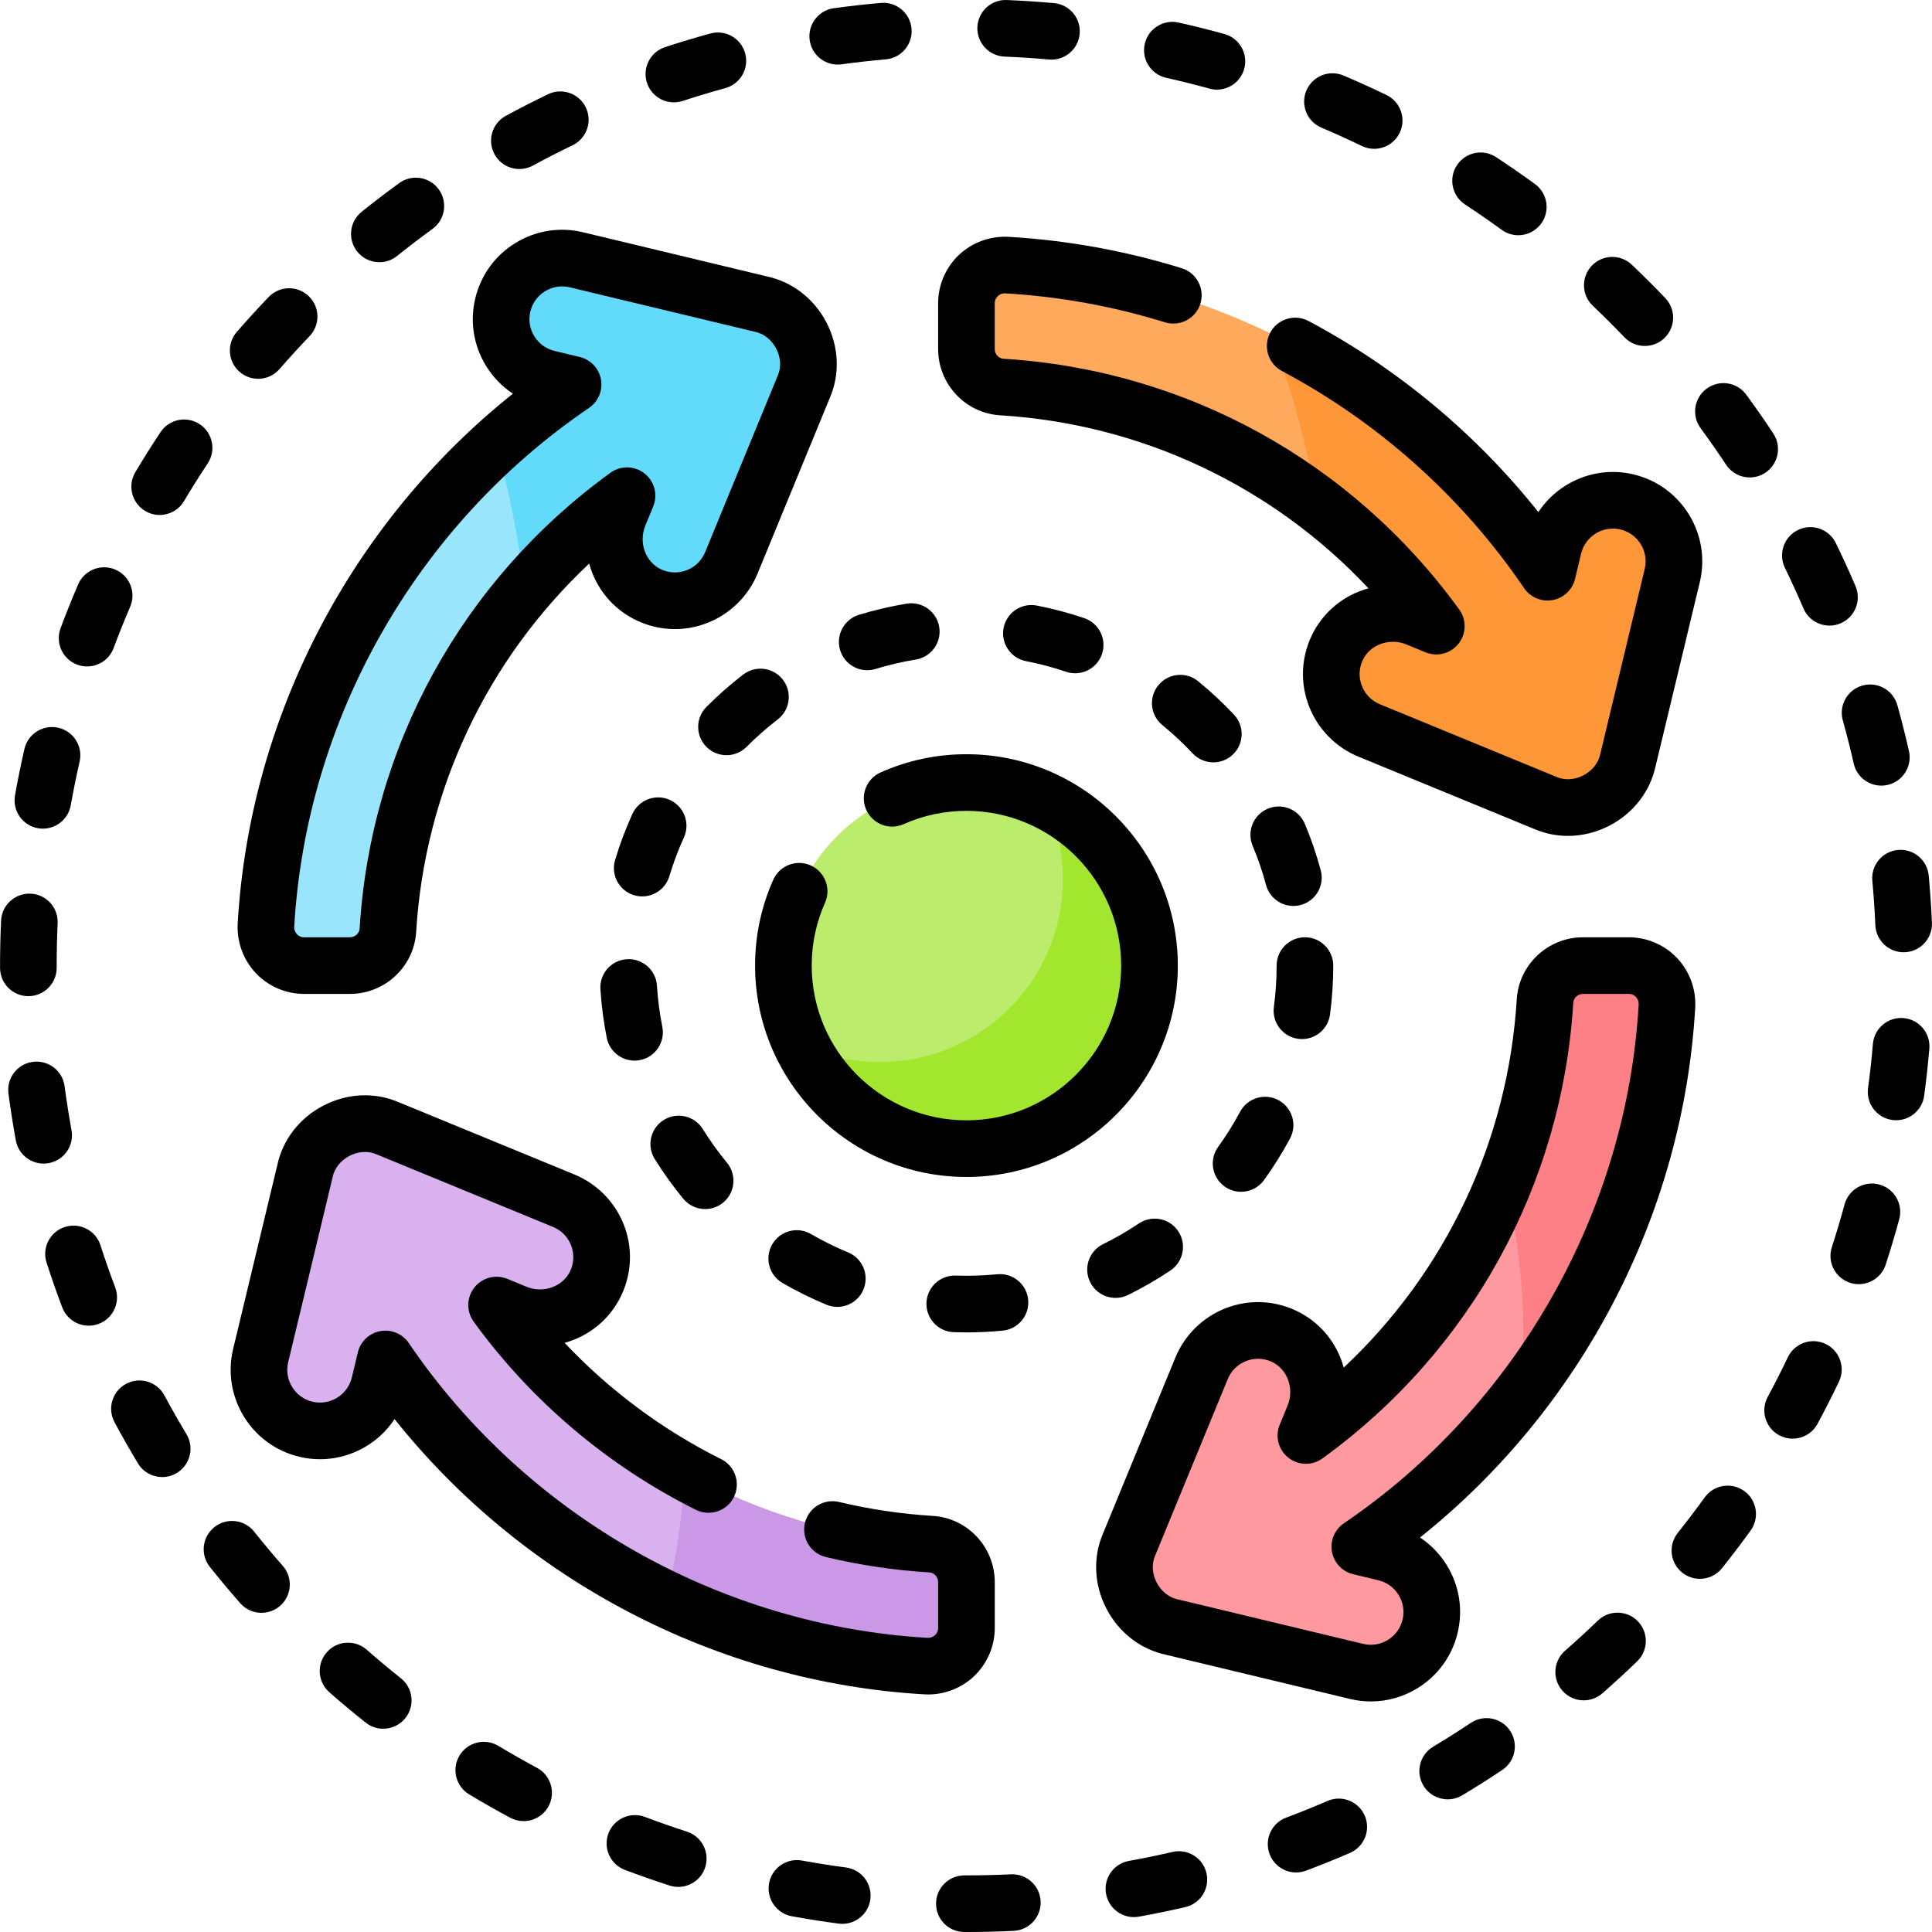 <svg id="Capa_1" enable-background="new 0 0 512 512" height="512" viewBox="0 0 512 512" width="512" xmlns="http://www.w3.org/2000/svg"><g><circle cx="256.12" cy="255.893" fill="#bbec6c" r="48.508"/><path d="m276.979 212.091c3.015 6.319 4.706 13.391 4.706 20.858 0 26.79-21.718 48.508-48.508 48.508-7.468 0-14.54-1.691-20.859-4.706 7.8 16.35 24.48 27.649 43.802 27.649 26.79 0 48.508-21.718 48.508-48.508 0-19.321-11.299-36.001-27.649-43.801z" fill="#a2e62e"/><path d="m431.217 133.03c-8.682-2.086-17.413 3.264-19.497 11.947l-1.602 6.673c-31.982-47.092-84.684-78.006-143.254-81.394-5.822-.337-10.743 4.259-10.743 10.091v12.144c0 5.302 4.095 9.756 9.387 10.08 46.574 2.851 88.607 26.768 115.138 63.369l-5.086-2.092c-8.052-3.312-17.526.026-21.213 7.914-3.936 8.421-.01 18.324 8.489 21.82l46.674 19.198c8.951 3.89 19.966-1.794 21.945-11.48l11.71-48.773c2.084-8.683-3.265-17.412-11.948-19.497z" fill="#fea95c"/><path d="m431.217 133.03c-8.682-2.086-17.413 3.264-19.497 11.947l-1.602 6.673c-18.509-27.254-43.967-49.073-73.477-63.289 4.478 11.513 8.167 23.879 10.875 36.891.589 2.83 1.117 5.649 1.598 8.457 11.977 9.108 22.63 19.951 31.532 32.232l-5.086-2.092c-8.052-3.312-17.526.026-21.213 7.914-3.936 8.421-.01 18.324 8.489 21.82l46.674 19.198c8.951 3.89 19.966-1.794 21.945-11.48l11.71-48.773c2.084-8.684-3.265-17.413-11.948-19.498z" fill="#fe9738"/><path d="m133.257 80.797c-2.086 8.682 3.264 17.413 11.947 19.497l6.673 1.602c-47.092 31.982-78.006 84.684-81.394 143.254-.337 5.822 4.259 10.743 10.091 10.743h12.144c5.302 0 9.756-4.095 10.08-9.387 2.851-46.575 26.768-88.607 63.369-115.138l-2.092 5.086c-3.312 8.052.026 17.526 7.914 21.213 8.421 3.936 18.324.01 21.82-8.489l19.198-46.674c3.89-8.951-1.794-19.966-11.48-21.945l-48.773-11.71c-8.683-2.084-17.412 3.265-19.497 11.948z" fill="#99e6fc"/><path d="m201.527 80.56-48.773-11.71c-8.683-2.085-17.413 3.264-19.497 11.947-2.086 8.682 3.264 17.413 11.947 19.497l6.673 1.602c-7.184 4.879-13.986 10.246-20.377 16.037 1.486 5.268 2.815 10.663 3.963 16.178 1.575 7.567 2.753 15.064 3.565 22.443 7.973-9.414 17.073-17.889 27.139-25.186l-2.092 5.086c-3.312 8.052.026 17.526 7.914 21.213 8.421 3.936 18.324.01 21.82-8.489l19.198-46.674c3.889-8.95-1.794-19.965-11.48-21.944z" fill="#62dbfb"/><path d="m81.024 378.757c8.682 2.086 17.413-3.264 19.497-11.947l1.602-6.673c31.982 47.092 84.684 78.006 143.254 81.394 5.822.337 10.743-4.259 10.743-10.091v-12.144c0-5.302-4.095-9.756-9.387-10.08-46.575-2.851-88.607-26.768-115.138-63.369l5.086 2.092c8.052 3.312 17.526-.026 21.213-7.914 3.936-8.421.01-18.324-8.489-21.82l-46.674-19.198c-8.951-3.89-19.966 1.794-21.945 11.48l-11.71 48.773c-2.084 8.683 3.265 17.412 11.948 19.497z" fill="#d9b1ee"/><path d="m246.733 409.215c-23.361-1.43-45.578-8.162-65.271-19.135-.623 11.989-2.297 23.349-4.931 33.794 21.231 10.084 44.53 16.249 68.847 17.656 5.822.337 10.743-4.259 10.743-10.091v-12.144c-.001-5.302-4.095-9.756-9.388-10.08z" fill="#cb97e7"/><path d="m378.984 430.99c2.086-8.682-3.264-17.413-11.947-19.497l-6.673-1.602c47.092-31.982 78.006-84.684 81.394-143.254.337-5.822-4.259-10.743-10.091-10.743h-12.144c-5.302 0-9.756 4.095-10.08 9.387-2.851 46.574-26.768 88.607-63.369 115.138l2.092-5.086c3.312-8.052-.026-17.526-7.914-21.213-8.421-3.936-18.324-.01-21.82 8.489l-19.198 46.674c-3.89 8.951 1.794 19.966 11.48 21.945l48.773 11.71c8.683 2.084 17.412-3.265 19.497-11.948z" fill="#fe99a0"/><path d="m431.667 255.893h-12.144c-5.302 0-9.756 4.095-10.08 9.387-1.024 16.725-4.777 32.857-10.845 47.903 4.507 16.541 6.109 35.857 4.474 56.535 22.522-29.105 36.475-64.841 38.687-103.082.335-5.821-4.261-10.743-10.092-10.743z" fill="#fd8087"/><g><path d="m178.584 27.125c.775 0 1.564-.121 2.34-.376 3.718-1.22 7.519-2.364 11.297-3.399 3.996-1.096 6.348-5.223 5.252-9.22-1.095-3.997-5.224-6.348-9.22-5.252-4.015 1.101-8.054 2.316-12.007 3.612-3.937 1.292-6.082 5.531-4.791 9.468 1.038 3.162 3.974 5.167 7.129 5.167z"/><path d="m100.536 69.489c1.649 0 3.309-.541 4.694-1.654 3.059-2.458 6.216-4.87 9.383-7.169 3.353-2.435 4.097-7.126 1.663-10.48-2.435-3.353-7.126-4.098-10.48-1.663-3.363 2.442-6.716 5.003-9.965 7.613-3.23 2.595-3.745 7.318-1.15 10.549 1.483 1.845 3.659 2.804 5.855 2.804z"/><path d="m10.05 219.483c.444.079.886.117 1.321.117 3.568 0 6.732-2.556 7.379-6.192.685-3.857 1.476-7.746 2.349-11.56.925-4.039-1.599-8.064-5.639-8.989-4.036-.926-8.064 1.599-8.989 5.639-.929 4.053-1.768 8.187-2.497 12.285-.723 4.08 1.996 7.975 6.076 8.7z"/><path d="m221.995 17.115c.339 0 .683-.023 1.03-.071 3.876-.532 7.821-.975 11.725-1.318 4.128-.362 7.181-4.002 6.819-8.13s-3.993-7.176-8.13-6.819c-4.148.364-8.338.835-12.455 1.4-4.105.563-6.977 4.348-6.413 8.454.516 3.76 3.733 6.484 7.424 6.484z"/><path d="m7.517 263.992h.019c4.144-.01 7.495-3.378 7.485-7.522v-.578c0-3.729.086-7.507.256-11.227.19-4.14-3.012-7.649-7.151-7.839-4.128-.183-7.649 3.012-7.839 7.151-.181 3.949-.273 7.958-.272 11.916v.614c.01 4.138 3.367 7.485 7.502 7.485z"/><path d="m20.466 176.14c.863.321 1.748.474 2.618.474 3.044 0 5.907-1.866 7.032-4.886 1.361-3.653 2.834-7.329 4.379-10.924 1.635-3.807-.125-8.22-3.932-9.856-3.806-1.635-8.219.125-9.856 3.932-1.641 3.821-3.207 7.727-4.653 11.61-1.447 3.883.529 8.203 4.412 9.65z"/><path d="m63.496 98.542c1.421 1.235 3.174 1.841 4.919 1.841 2.097 0 4.182-.874 5.666-2.581 2.569-2.955 5.246-5.888 7.956-8.716 2.867-2.991 2.767-7.741-.225-10.608-2.991-2.868-7.741-2.766-10.608.225-2.878 3.002-5.72 6.116-8.448 9.254-2.719 3.127-2.387 7.866.74 10.585z"/><path d="m38.479 135.416c1.203.716 2.524 1.056 3.829 1.056 2.559 0 5.052-1.309 6.455-3.668 2.001-3.363 4.112-6.721 6.273-9.981 2.29-3.454 1.346-8.11-2.107-10.4s-8.11-1.346-10.4 2.107c-2.295 3.462-4.537 7.029-6.662 10.6-2.118 3.562-.949 8.167 2.612 10.286z"/><path d="m388.25 54.189c3.272 2.148 6.534 4.405 9.696 6.709 1.334.972 2.88 1.44 4.412 1.44 2.317 0 4.602-1.069 6.07-3.085 2.44-3.35 1.704-8.042-1.645-10.483-3.358-2.447-6.823-4.844-10.299-7.126-3.464-2.273-8.116-1.309-10.39 2.155-2.273 3.464-1.308 8.116 2.156 10.39z"/><path d="m477.931 161.235c1.217 2.849 3.989 4.557 6.903 4.557.983 0 1.983-.194 2.945-.606 3.81-1.628 5.579-6.037 3.951-9.848-1.636-3.828-3.392-7.671-5.219-11.423-1.813-3.725-6.304-5.275-10.031-3.461-3.726 1.814-5.276 6.305-3.461 10.031 1.721 3.53 3.373 7.147 4.912 10.75z"/><path d="m488.366 190.915c1.052 3.768 2.025 7.616 2.891 11.438.79 3.483 3.883 5.846 7.311 5.846.549 0 1.107-.061 1.666-.187 4.041-.916 6.575-4.935 5.659-8.976-.921-4.061-1.954-8.151-3.073-12.155-1.114-3.991-5.253-6.325-9.244-5.209-3.992 1.113-6.324 5.252-5.21 9.243z"/><path d="m266.203 15c3.921.161 7.884.421 11.777.77.229.021.455.031.68.031 3.84 0 7.114-2.933 7.465-6.832.37-4.127-2.675-7.774-6.802-8.144-4.135-.371-8.341-.646-12.503-.818-4.141-.174-7.635 3.048-7.805 7.189s3.047 7.634 7.188 7.804z"/><path d="m457.427 123.161c1.443 2.184 3.832 3.368 6.267 3.368 1.42 0 2.856-.403 4.129-1.244 3.457-2.284 4.409-6.939 2.124-10.396-2.294-3.472-4.706-6.935-7.169-10.294-2.451-3.341-7.147-4.064-10.488-1.613s-4.064 7.146-1.613 10.488c2.32 3.162 4.591 6.423 6.75 9.691z"/><path d="m502.966 225.246c-4.126.382-7.162 4.036-6.78 8.163.361 3.896.63 7.857.801 11.774.176 4.029 3.497 7.176 7.49 7.176.111 0 .222-.002.333-.007 4.14-.181 7.349-3.683 7.169-7.823-.181-4.158-.467-8.365-.85-12.502-.382-4.127-4.04-7.155-8.163-6.781z"/><path d="m430.467 89.362c1.474 1.543 3.448 2.32 5.426 2.32 1.863 0 3.729-.69 5.182-2.078 2.996-2.863 3.104-7.612.241-10.608-2.873-3.007-5.859-5.984-8.875-8.848-3.004-2.853-7.753-2.732-10.607.274-2.853 3.005-2.731 7.754.274 10.607 2.84 2.697 5.653 5.501 8.359 8.333z"/><path d="m309.048 20.619c3.824.856 7.675 1.819 11.445 2.861.669.185 1.341.273 2.003.273 3.29 0 6.309-2.181 7.228-5.506 1.104-3.994-1.239-8.127-5.233-9.231-4.007-1.107-8.099-2.13-12.163-3.041-4.043-.906-8.056 1.638-8.962 5.682-.905 4.044 1.639 8.057 5.682 8.962z"/><path d="m350.183 33.829c3.593 1.524 7.201 3.16 10.723 4.862 1.052.509 2.164.75 3.26.75 2.788 0 5.466-1.561 6.761-4.24 1.803-3.731.241-8.217-3.49-10.021-3.743-1.809-7.577-3.548-11.395-5.167-3.813-1.617-8.219.164-9.837 3.978-1.619 3.816.162 8.22 3.978 9.838z"/><path d="m18.954 299.51c-.703-3.852-1.321-7.773-1.835-11.655-.544-4.108-4.308-6.999-8.423-6.453-4.108.544-6.997 4.315-6.453 8.422.546 4.124 1.202 8.29 1.949 12.382.661 3.621 3.818 6.156 7.372 6.156.447 0 .901-.041 1.357-.124 4.077-.743 6.777-4.651 6.033-8.728z"/><path d="m137.646 44.79c1.209 0 2.436-.293 3.574-.911 3.452-1.874 6.991-3.686 10.52-5.383 3.734-1.796 5.305-6.28 3.509-10.014-1.797-3.734-6.279-5.305-10.014-3.509-3.749 1.803-7.509 3.727-11.176 5.719-3.642 1.977-4.99 6.533-3.013 10.174 1.359 2.504 3.938 3.924 6.6 3.924z"/><path d="m498.036 313.91c-3.998-1.083-8.121 1.277-9.206 5.277-1.026 3.78-2.159 7.584-3.369 11.306-1.281 3.941.874 8.174 4.815 9.455.771.251 1.552.37 2.321.37 3.162 0 6.104-2.016 7.134-5.185 1.286-3.955 2.491-7.998 3.581-12.016 1.085-4-1.277-8.122-5.276-9.207z"/><path d="m462.237 395.134c-3.362-2.425-8.051-1.667-10.475 1.693-2.291 3.174-4.69 6.334-7.133 9.394-2.586 3.238-2.057 7.959 1.182 10.545 1.382 1.104 3.035 1.64 4.677 1.64 2.203 0 4.387-.966 5.868-2.822 2.594-3.248 5.143-6.605 7.575-9.975 2.424-3.36 1.667-8.05-1.694-10.475z"/><path d="m267.922 496.71c-3.907.188-7.878.283-11.801.283h-.537c-.007 0-.013 0-.02 0-4.135 0-7.492 3.347-7.503 7.484-.011 4.144 3.339 7.512 7.484 7.523h.576c4.163 0 8.376-.101 12.522-.301 4.139-.199 7.333-3.716 7.134-7.855-.2-4.139-3.732-7.329-7.855-7.134z"/><path d="m389.779 456.585c-3.263 2.177-6.621 4.302-9.983 6.315-3.555 2.129-4.711 6.737-2.583 10.292 1.406 2.348 3.893 3.649 6.445 3.649 1.312 0 2.64-.344 3.847-1.067 3.571-2.138 7.138-4.395 10.604-6.707 3.447-2.3 4.376-6.959 2.077-10.406-2.302-3.446-6.96-4.375-10.407-2.076z"/><path d="m423.45 429.474c-2.817 2.716-5.742 5.403-8.695 7.984-3.119 2.728-3.437 7.468-.709 10.587 1.484 1.697 3.562 2.564 5.651 2.564 1.753 0 3.513-.611 4.936-1.855 3.135-2.742 6.242-5.595 9.233-8.48 2.983-2.876 3.069-7.626.192-10.609-2.875-2.982-7.626-3.069-10.608-.191z"/><path d="m30.53 341.162c-1.386-3.664-2.701-7.419-3.908-11.16-1.273-3.944-5.503-6.109-9.445-4.836-3.944 1.273-6.109 5.501-4.836 9.445 1.283 3.977 2.681 7.968 4.155 11.862 1.135 3.002 3.989 4.85 7.019 4.85.882 0 1.78-.157 2.653-.488 3.875-1.466 5.829-5.797 4.362-9.673z"/><path d="m310.725 490.786c-3.816.883-7.704 1.683-11.556 2.377-4.078.735-6.788 4.636-6.053 8.715.654 3.628 3.814 6.174 7.375 6.174.442 0 .89-.04 1.339-.12 4.093-.738 8.224-1.588 12.279-2.526 4.037-.934 6.552-4.964 5.618-9.002s-4.965-6.554-9.002-5.618z"/><path d="m351.806 477.262c-3.6 1.558-7.288 3.048-10.962 4.427-3.88 1.457-5.844 5.782-4.387 9.662 1.13 3.011 3.988 4.868 7.025 4.868.876 0 1.768-.155 2.636-.481 3.904-1.466 7.824-3.049 11.649-4.705 3.803-1.646 5.551-6.064 3.905-9.866s-6.062-5.552-9.866-3.905z"/><path d="m483.803 356.157c-3.741-1.788-8.219-.204-10.005 3.535-1.687 3.53-3.482 7.062-5.337 10.501-1.968 3.647-.606 8.198 3.04 10.166 1.133.611 2.354.901 3.557.901 2.669 0 5.253-1.428 6.61-3.942 1.971-3.653 3.879-7.407 5.67-11.156 1.786-3.74.203-8.219-3.535-10.005z"/><path d="m106.235 444.754c-3.067-2.437-6.113-4.982-9.055-7.563-3.114-2.732-7.855-2.423-10.588.692s-2.423 7.856.692 10.588c3.124 2.741 6.359 5.443 9.615 8.031 1.38 1.097 3.028 1.63 4.664 1.63 2.209 0 4.397-.971 5.879-2.835 2.577-3.244 2.037-7.964-1.207-10.543z"/><path d="m67.356 405.901c-2.581-3.244-7.302-3.779-10.543-1.199-3.243 2.581-3.779 7.301-1.199 10.543 2.593 3.259 5.3 6.495 8.044 9.618 1.484 1.688 3.556 2.55 5.639 2.55 1.759 0 3.525-.615 4.95-1.867 3.113-2.736 3.419-7.476.683-10.589-2.583-2.941-5.132-5.988-7.574-9.056z"/><path d="m43.566 369.793c-1.96-3.65-6.51-5.021-10.16-3.06-3.651 1.96-5.021 6.509-3.06 10.16 1.968 3.664 4.056 7.334 6.207 10.908 1.408 2.34 3.89 3.635 6.436 3.635 1.317 0 2.651-.347 3.862-1.076 3.55-2.137 4.696-6.747 2.559-10.298-2.026-3.365-3.992-6.82-5.844-10.269z"/><path d="m142.313 468.498c-3.443-1.847-6.89-3.806-10.244-5.823-3.551-2.135-8.162-.986-10.296 2.565-2.135 3.552-.987 8.162 2.565 10.296 3.564 2.142 7.225 4.223 10.882 6.186 1.129.605 2.343.892 3.541.892 2.675 0 5.265-1.435 6.618-3.958 1.958-3.651.586-8.2-3.066-10.158z"/><path d="m182.049 485.404c-3.731-1.204-7.477-2.515-11.135-3.897-3.876-1.465-8.207.49-9.671 4.366-1.465 3.877.49 8.207 4.366 9.671 3.888 1.469 7.869 2.863 11.834 4.141.765.247 1.541.364 2.305.364 3.169 0 6.114-2.024 7.139-5.202 1.272-3.942-.894-8.171-4.838-9.443z"/><path d="m504.453 269.799c-4.131-.341-7.761 2.712-8.112 6.84-.332 3.902-.765 7.848-1.288 11.728-.553 4.107 2.328 7.885 6.435 8.438.34.045.677.068 1.011.068 3.699 0 6.919-2.736 7.427-6.503.555-4.122 1.015-8.314 1.368-12.458.351-4.13-2.712-7.762-6.841-8.113z"/><path d="m224.196 494.9c-3.891-.515-7.813-1.132-11.656-1.833-4.073-.747-7.984 1.957-8.728 6.034-.744 4.076 1.957 7.984 6.034 8.728 4.083.745 8.249 1.4 12.382 1.948.334.044.666.066.994.066 3.706 0 6.93-2.746 7.429-6.52.543-4.109-2.347-7.88-6.455-8.423z"/><path d="m159.115 262.16c.276 4.322.844 8.656 1.689 12.883.713 3.567 3.846 6.034 7.35 6.034.487 0 .982-.048 1.478-.147 4.064-.812 6.7-4.765 5.887-8.828-.714-3.573-1.194-7.24-1.428-10.898-.264-4.135-3.838-7.267-7.966-7.01-4.136.264-7.274 3.83-7.01 7.966z"/><path d="m214.907 327.03c-3.582-2.081-8.175-.864-10.256 2.72-2.081 3.583-.864 8.175 2.72 10.256 3.743 2.174 7.666 4.113 11.661 5.763.937.387 1.907.571 2.862.571 2.947 0 5.743-1.748 6.937-4.641 1.582-3.83-.24-8.217-4.07-9.799-3.376-1.394-6.691-3.033-9.854-4.87z"/><path d="m170.2 237.557c3.226 0 6.207-2.098 7.183-5.346 1.05-3.498 2.35-6.959 3.863-10.288 1.714-3.773.046-8.221-3.727-9.935-3.774-1.714-8.221-.046-9.935 3.727-1.791 3.942-3.33 8.039-4.574 12.18-1.192 3.969 1.059 8.152 5.027 9.345.722.214 1.448.317 2.163.317z"/><path d="m264.273 337.693c-3.629.357-7.355.473-10.998.351-4.158-.145-7.612 3.104-7.752 7.246-.14 4.141 3.104 7.612 7.246 7.752 1.112.038 2.23.057 3.352.057 3.21 0 6.447-.158 9.622-.471 4.124-.406 7.138-4.078 6.732-8.202-.407-4.124-4.081-7.141-8.202-6.733z"/><path d="m345.04 275.363c3.703 0 6.925-2.742 7.428-6.513.569-4.264.857-8.624.857-12.957 0-4.144-3.359-7.503-7.503-7.503s-7.503 3.359-7.503 7.503c0 3.672-.244 7.364-.725 10.974-.548 4.107 2.338 7.881 6.446 8.428.336.046.67.068 1 .068z"/><path d="m342.757 240.084c.644 0 1.298-.084 1.95-.258 4.003-1.074 6.376-5.189 5.302-9.191-1.121-4.176-2.537-8.315-4.209-12.303-1.602-3.822-5.999-5.621-9.82-4.018-3.822 1.602-5.62 5.999-4.018 9.82 1.412 3.369 2.609 6.865 3.555 10.391.897 3.349 3.928 5.559 7.24 5.559z"/><path d="m324.512 314.419c1.328.959 2.863 1.42 4.385 1.42 2.328 0 4.624-1.081 6.09-3.112 2.532-3.508 4.849-7.217 6.888-11.025 1.955-3.654.579-8.201-3.075-10.156-3.651-1.954-8.2-.579-10.156 3.074-1.724 3.221-3.684 6.358-5.825 9.324-2.425 3.36-1.667 8.05 1.693 10.475z"/><path d="m181.078 317.683c1.484 1.8 3.63 2.731 5.794 2.731 1.679 0 3.37-.561 4.768-1.713 3.198-2.635 3.653-7.364 1.018-10.562-2.327-2.824-4.484-5.827-6.41-8.927-2.187-3.52-6.812-4.599-10.333-2.413-3.52 2.187-4.6 6.813-2.413 10.333 2.277 3.665 4.826 7.214 7.576 10.551z"/><path d="m298.934 343.185c3.873-1.903 7.658-4.089 11.249-6.496 3.442-2.307 4.362-6.968 2.055-10.41s-6.968-4.363-10.41-2.055c-3.037 2.036-6.237 3.884-9.512 5.493-3.719 1.828-5.253 6.324-3.425 10.043 1.305 2.655 3.969 4.196 6.74 4.196 1.11-.001 2.238-.249 3.303-.771z"/><path d="m227.624 162.934c-3.962 1.213-6.191 5.409-4.977 9.372.989 3.23 3.961 5.308 7.172 5.308.727 0 1.467-.106 2.2-.331 3.487-1.068 7.085-1.909 10.693-2.501 4.089-.671 6.861-4.529 6.191-8.618-.671-4.089-4.532-6.857-8.618-6.191-4.272.701-8.531 1.697-12.661 2.961z"/><path d="m206.101 190.661c3.287-2.524 3.904-7.234 1.38-10.521-2.524-3.286-7.235-3.904-10.521-1.38-3.424 2.63-6.705 5.516-9.753 8.58-2.923 2.938-2.91 7.688.027 10.611 1.464 1.457 3.378 2.184 5.292 2.184 1.927 0 3.853-.738 5.319-2.211 2.58-2.594 5.358-5.038 8.256-7.263z"/><path d="m282.523 178.025c.798.271 1.611.399 2.409.399 3.127 0 6.046-1.971 7.105-5.097 1.33-3.924-.773-8.184-4.698-9.514-4.097-1.389-8.329-2.511-12.578-3.337-4.064-.788-8.006 1.866-8.797 5.934-.79 4.068 1.866 8.006 5.934 8.797 3.59.697 7.165 1.645 10.625 2.818z"/><path d="m316.077 199.664c1.477 1.574 3.473 2.37 5.474 2.37 1.84 0 3.684-.673 5.132-2.031 3.022-2.835 3.174-7.583.339-10.606-2.955-3.149-6.151-6.131-9.499-8.863-3.21-2.619-7.937-2.141-10.557 1.071-2.619 3.211-2.14 7.937 1.071 10.557 2.835 2.313 5.539 4.836 8.04 7.502z"/><path d="m265.046 110.059c37.511 2.296 72.194 18.761 97.605 45.85-6.466 1.776-12.086 6.222-15.108 12.676-2.772 5.938-2.989 12.561-.612 18.65 2.342 5.997 7.1 10.839 13.049 13.281l46.608 19.173c2.848 1.225 5.883 1.834 8.938 1.834 3.747 0 7.525-.916 11.022-2.735 6.347-3.301 10.796-9.071 12.226-15.847l11.689-48.663c3.042-12.697-4.81-25.501-17.496-28.541-9.932-2.392-19.939 1.898-25.283 9.969-16.554-20.785-37.385-38.134-60.919-50.638-3.66-1.944-8.202-.553-10.147 3.106-1.944 3.66-.553 8.203 3.106 10.147 25.686 13.646 47.88 33.545 64.181 57.544 1.669 2.458 4.629 3.7 7.555 3.165 2.923-.534 5.255-2.742 5.948-5.631l1.599-6.666c1.12-4.65 5.805-7.522 10.456-6.405 4.647 1.114 7.521 5.803 6.408 10.449l-11.715 48.77c-.02.083-.039.166-.055.249-.488 2.382-2.119 4.452-4.476 5.678-2.342 1.218-4.942 1.371-7.131.419-.045-.02-.091-.039-.137-.058l-46.674-19.2c-2.21-.907-3.905-2.633-4.775-4.86-.871-2.229-.789-4.661.227-6.836 1.93-4.121 7.12-5.986 11.569-4.156l5.082 2.091c3.103 1.275 6.675.338 8.75-2.298s2.148-6.329.179-9.045c-28.475-39.277-72.489-63.497-120.76-66.451-1.309-.079-2.334-1.215-2.334-2.585v-12.145c0-.923.443-1.534.813-1.884.312-.294.976-.784 1.994-.72 14.346.832 28.577 3.413 42.299 7.669 3.959 1.226 8.162-.985 9.389-4.943 1.228-3.958-.985-8.162-4.943-9.389-14.883-4.617-30.318-7.416-45.874-8.318-4.842-.282-9.639 1.462-13.162 4.785-3.51 3.31-5.523 7.976-5.523 12.8v12.145c.003 9.291 7.222 17.006 16.432 17.564z"/><path d="m62.993 244.716c-.28 4.843 1.465 9.641 4.789 13.163 3.309 3.506 7.972 5.517 12.792 5.517h12.144c9.288 0 17.005-7.218 17.569-16.432 2.296-37.511 18.762-72.194 45.848-97.602 1.774 6.468 6.221 12.086 12.677 15.103 5.933 2.773 12.551 2.993 18.638.62 6.002-2.339 10.848-7.097 13.298-13.053l19.172-46.612c2.728-6.34 2.4-13.609-.902-19.959-3.302-6.347-9.073-10.796-15.85-12.225l-48.661-11.683c-6.148-1.478-12.504-.47-17.896 2.833-5.391 3.304-9.173 8.508-10.649 14.656-1.477 6.149-.471 12.504 2.833 17.896 1.842 3.005 4.273 5.51 7.13 7.394-42.794 34.111-69.762 85.584-72.932 140.384zm93.1-136.613c2.458-1.669 3.699-4.631 3.166-7.554s-2.741-5.256-5.63-5.949l-6.674-1.602c-2.25-.54-4.156-1.925-5.366-3.899-1.209-1.973-1.578-4.3-1.037-6.55v-.001c.54-2.25 1.925-4.156 3.898-5.366 1.38-.846 2.932-1.28 4.511-1.28.679 0 1.363.081 2.04.243l48.773 11.71c.083.02.166.038.25.055 2.383.487 4.454 2.119 5.68 4.476 1.218 2.342 1.371 4.94.421 7.127-.02.045-.039.091-.058.136l-19.197 46.674c-.91 2.213-2.64 3.91-4.87 4.779-2.227.869-4.654.786-6.833-.233-4.12-1.926-5.982-7.112-4.153-11.562l2.092-5.086c1.276-3.102.338-6.675-2.298-8.75-2.635-2.075-6.329-2.148-9.045-.179-39.278 28.471-63.5 72.484-66.454 120.754-.081 1.314-1.219 2.342-2.591 2.342h-12.144c-.921 0-1.53-.441-1.879-.811-.295-.312-.78-.986-.721-1.996 3.184-55.025 32.387-106.419 78.119-137.478z"/><path d="m263.624 431.437v-12.145c0-9.291-7.218-17.006-16.432-17.564-8.305-.504-16.662-1.746-24.839-3.691-4.032-.958-8.078 1.531-9.036 5.563-.959 4.031 1.531 8.077 5.563 9.036 9.016 2.145 18.237 3.515 27.404 4.072 1.309.079 2.334 1.215 2.334 2.585v12.145c0 .923-.443 1.534-.813 1.884-.312.294-.991.772-1.994.72-55.024-3.187-106.417-32.39-137.477-78.119-1.669-2.458-4.633-3.698-7.554-3.165-2.923.534-5.256 2.742-5.948 5.631l-1.599 6.666c-1.12 4.65-5.807 7.522-10.456 6.405-4.647-1.114-7.521-5.803-6.408-10.449l11.715-48.77c.02-.083.039-.166.055-.249.488-2.382 2.119-4.452 4.476-5.678 2.342-1.218 4.941-1.371 7.131-.419.045.02.091.039.137.058l46.674 19.2c2.21.907 3.905 2.633 4.775 4.86.871 2.229.789 4.661-.227 6.836-1.93 4.121-7.121 5.986-11.569 4.156l-5.082-2.091c-3.103-1.276-6.675-.338-8.751 2.298-2.075 2.636-2.147 6.33-.178 9.045 15.243 21.019 35.607 38.261 58.891 49.861 3.71 1.849 8.214.339 10.062-3.37s.339-8.214-3.37-10.062c-15.523-7.734-29.615-18.229-41.484-30.816 6.451-1.782 12.057-6.224 15.074-12.667 2.772-5.938 2.989-12.561.612-18.65-2.342-5.997-7.1-10.839-13.049-13.281l-46.608-19.173c-6.341-2.728-13.612-2.401-19.96.9-6.347 3.301-10.796 9.071-12.226 15.847l-11.689 48.663c-3.042 12.697 4.81 25.501 17.496 28.541 9.932 2.393 19.941-1.898 25.284-9.971 34.11 42.795 85.586 69.769 140.383 72.943.34.02.68.03 1.02.03 4.49 0 8.867-1.725 12.142-4.815 3.508-3.311 5.521-7.977 5.521-12.8z"/><path d="m386.279 432.743c1.477-6.149.471-12.504-2.833-17.896-1.842-3.005-4.273-5.51-7.13-7.394 42.793-34.109 69.761-85.582 72.931-140.382.28-4.843-1.465-9.641-4.789-13.163-3.309-3.506-7.972-5.517-12.792-5.517h-12.144c-9.288 0-17.005 7.218-17.569 16.432-2.296 37.511-18.762 72.194-45.848 97.602-1.774-6.468-6.221-12.086-12.677-15.103-5.932-2.773-12.551-2.992-18.638-.62-6.002 2.339-10.848 7.097-13.298 13.053l-19.172 46.612c-2.728 6.34-2.4 13.609.902 19.959 3.302 6.347 9.073 10.796 15.85 12.225l48.661 11.683c1.849.445 3.717.664 5.572.664 4.312 0 8.554-1.187 12.324-3.497 5.392-3.305 9.174-8.51 10.65-14.658zm-33.297-21.506c.533 2.923 2.741 5.256 5.63 5.949l6.674 1.602c2.25.54 4.156 1.925 5.366 3.899 1.209 1.973 1.578 4.3 1.037 6.55v.001c-.54 2.25-1.925 4.156-3.898 5.366-1.973 1.209-4.301 1.578-6.551 1.037l-48.773-11.71c-.083-.02-.166-.038-.25-.055-2.383-.487-4.453-2.119-5.68-4.476-1.218-2.342-1.371-4.94-.421-7.128.02-.045.039-.091.058-.136l19.197-46.674c.91-2.213 2.64-3.91 4.87-4.779 1.02-.398 2.083-.596 3.144-.596 1.255 0 2.508.277 3.689.829 4.12 1.926 5.982 7.112 4.153 11.562l-2.092 5.086c-1.276 3.102-.338 6.675 2.298 8.75 2.635 2.074 6.328 2.148 9.045.179 39.278-28.471 63.5-72.484 66.454-120.754.081-1.314 1.219-2.342 2.591-2.342h12.144c.921 0 1.53.441 1.879.811.295.312.78.986.721 1.996-3.183 55.027-32.387 106.422-78.119 137.48-2.458 1.669-3.699 4.631-3.166 7.553z"/><path d="m312.134 255.893c0-30.886-25.128-56.014-56.014-56.014-7.911 0-15.565 1.622-22.75 4.821-3.786 1.685-5.488 6.12-3.803 9.906s6.121 5.49 9.906 3.803c5.252-2.338 10.852-3.523 16.647-3.523 22.611 0 41.007 18.396 41.007 41.007s-18.396 41.007-41.007 41.007-41.007-18.396-41.007-41.007c0-5.794 1.186-11.395 3.523-16.647 1.685-3.785-.017-8.221-3.803-9.906-3.786-1.687-8.221.018-9.906 3.803-3.199 7.185-4.821 14.839-4.821 22.75 0 30.886 25.128 56.014 56.014 56.014s56.014-25.128 56.014-56.014z"/></g></g></svg>